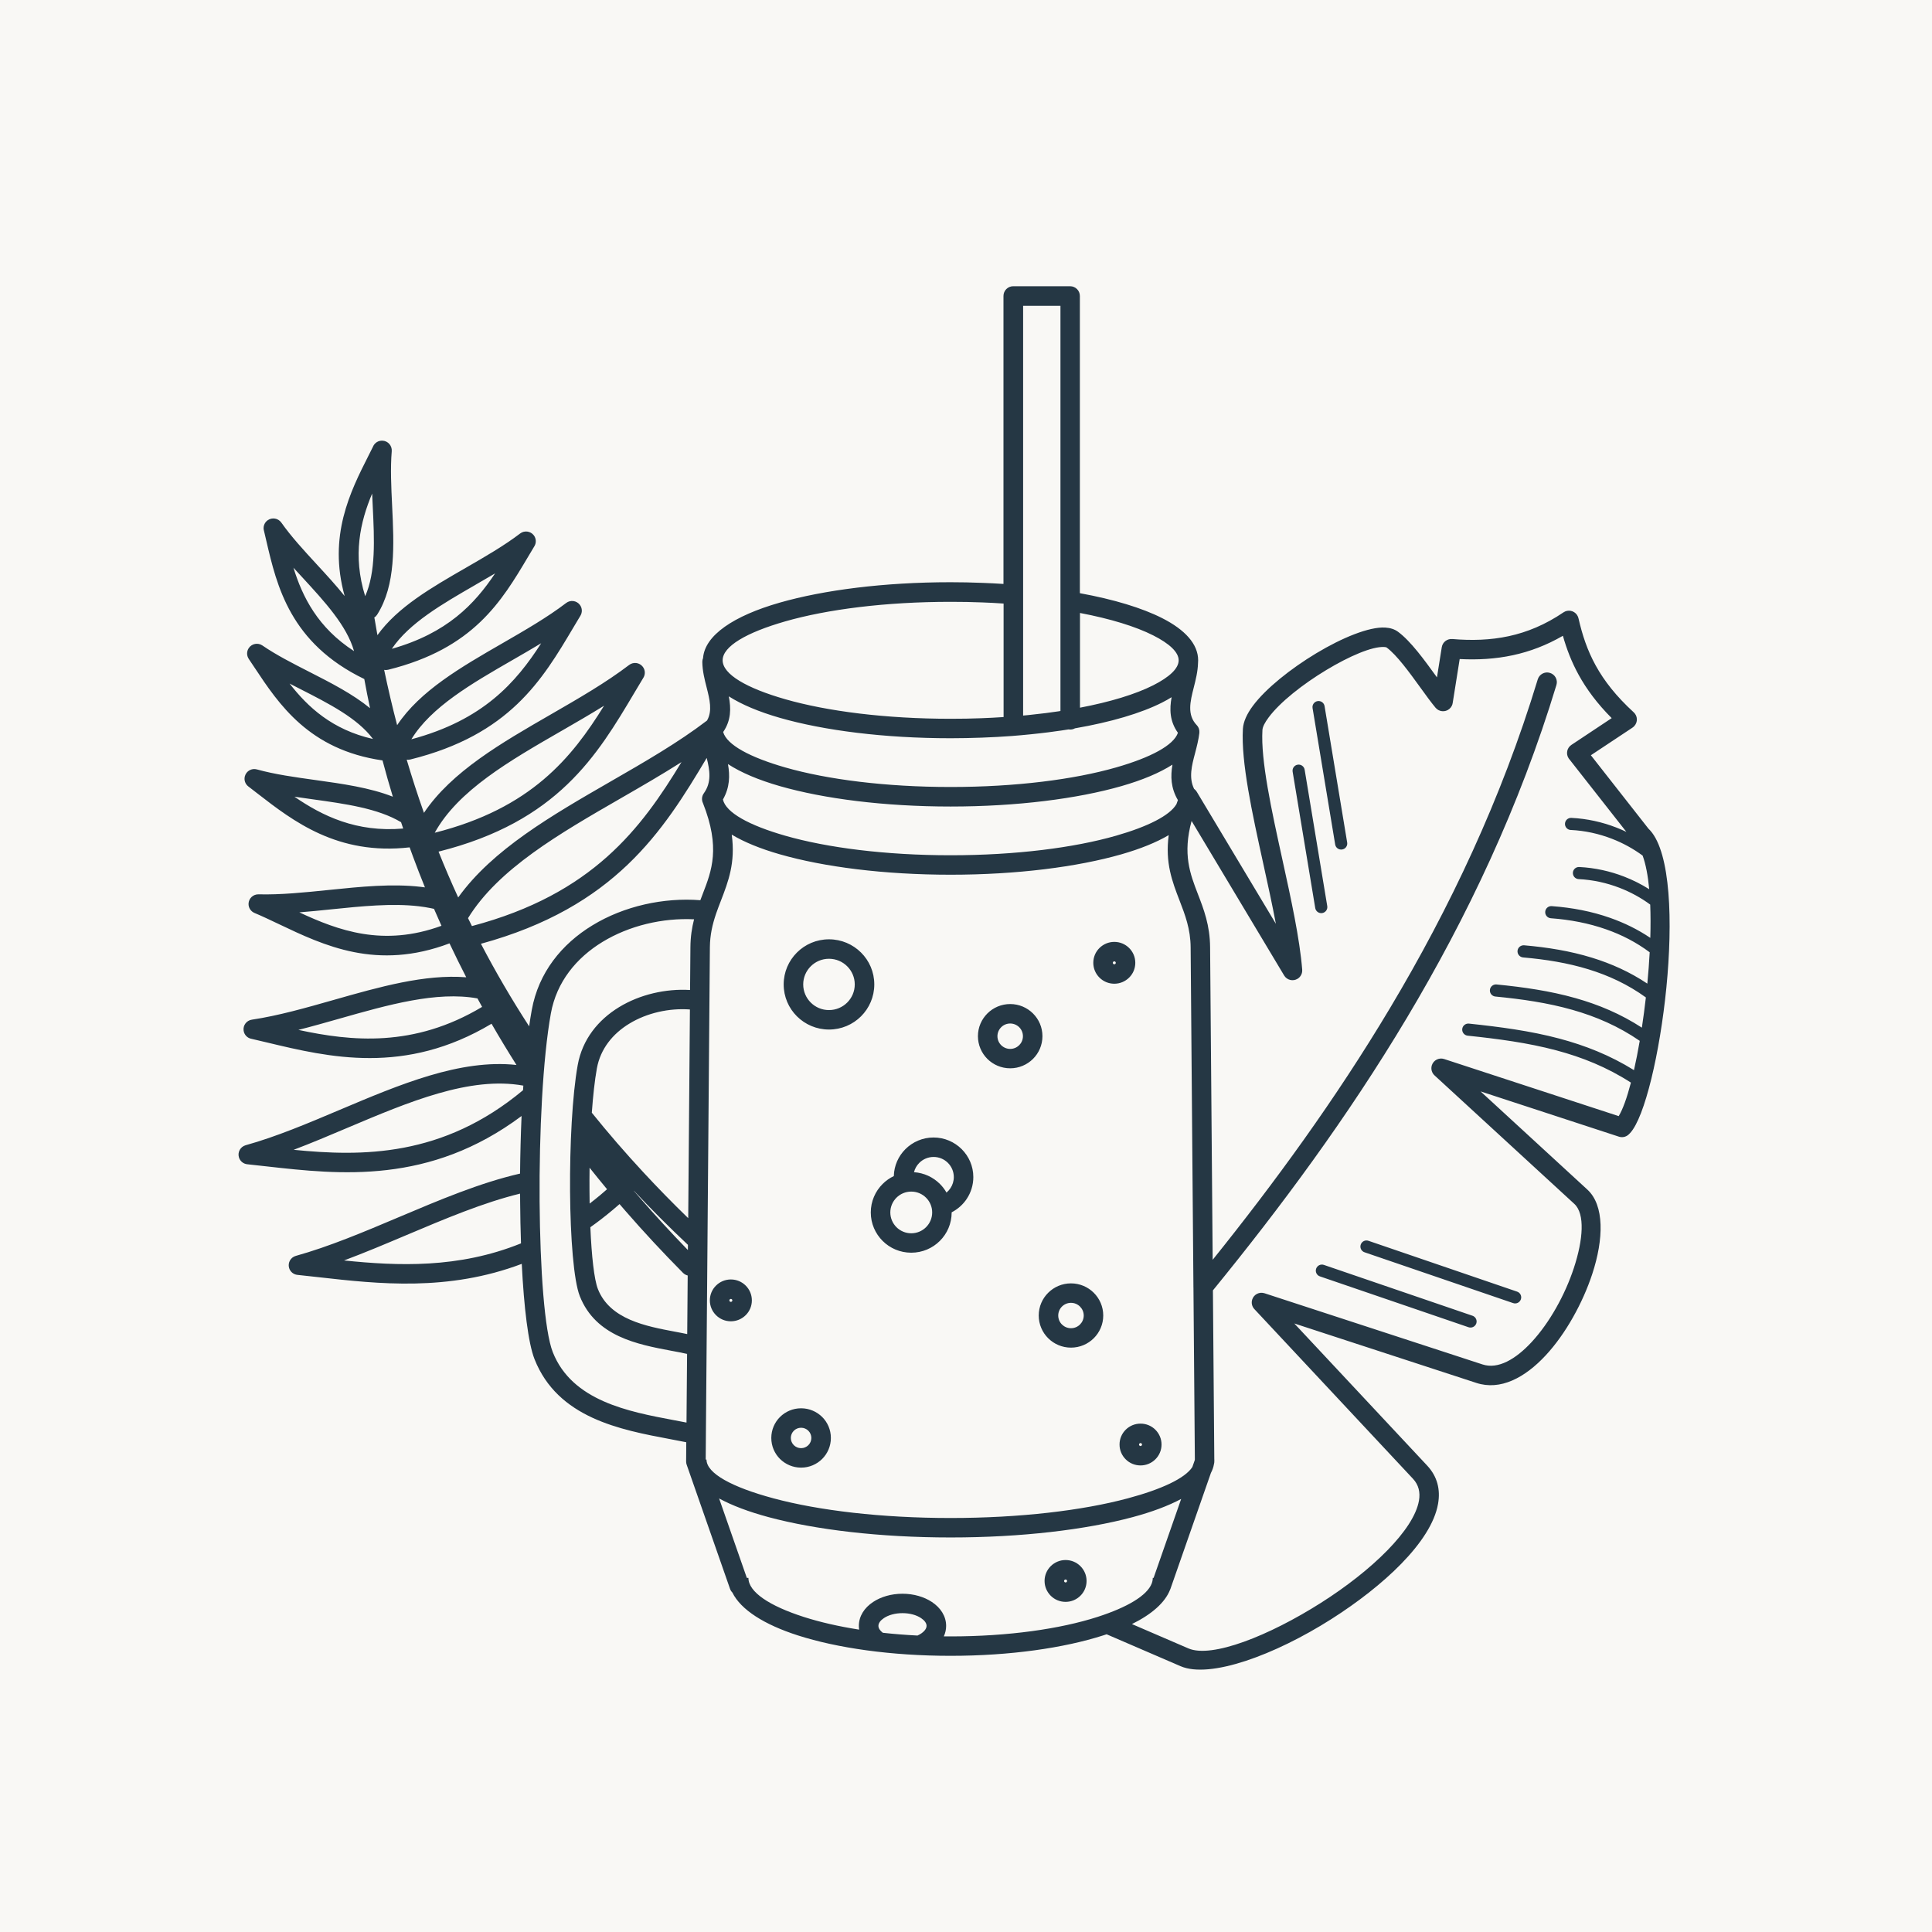 <?xml version="1.0" encoding="UTF-8"?>
<svg width="81px" height="81px" viewBox="0 0 81 81" version="1.1" xmlns="http://www.w3.org/2000/svg" xmlns:xlink="http://www.w3.org/1999/xlink">
    <title>34C98094-4222-4A0C-A826-04D4C78E8D7B</title>
    <g id="Frigo" stroke="none" stroke-width="1" fill="none" fill-rule="evenodd">
        <g id="q&amp;co_frigo" transform="translate(-920, -818)">
            <rect fill="#F9F8F5" x="0" y="0" width="1280" height="4368"></rect>
            <g id="Group-2" transform="translate(170, 742)" fill="#253744" fill-rule="nonzero">
                <g id="Group-11" transform="translate(640, 76)">
                    <g id="icones-solution-copy-2" transform="translate(110, 0)">
                        <path d="M45.277,24.87 C46.694,25.129 47.881,25.488 48.721,25.914 C49.684,26.402 50.233,27.003 50.233,27.684 C50.233,27.721 50.231,27.758 50.228,27.794 C50.218,28.157 50.132,28.495 50.047,28.832 C49.902,29.405 49.759,29.968 50.173,30.401 C50.26,30.492 50.296,30.612 50.283,30.727 L50.284,30.727 C50.25,31.018 50.176,31.299 50.103,31.58 C49.967,32.093 49.833,32.603 50.062,33.072 C50.106,33.104 50.145,33.145 50.174,33.194 L53.492,38.731 C53.34,37.927 53.152,37.065 52.962,36.204 C52.495,34.077 52.029,31.949 52.109,30.559 C52.127,30.256 52.279,29.927 52.529,29.591 C53.07,28.864 54.12,28.029 55.184,27.389 C56.272,26.735 57.403,26.272 58.074,26.311 C58.286,26.323 58.469,26.38 58.615,26.489 C59.147,26.881 59.717,27.67 60.211,28.352 L60.245,28.4 L60.447,27.134 C60.481,26.922 60.672,26.775 60.883,26.792 L60.883,26.791 C61.695,26.86 62.485,26.839 63.259,26.671 C64.028,26.504 64.788,26.191 65.549,25.674 C65.735,25.547 65.989,25.595 66.117,25.781 C66.151,25.83 66.173,25.885 66.183,25.94 C66.338,26.618 66.548,27.262 66.901,27.902 C67.256,28.547 67.759,29.191 68.495,29.865 C68.661,30.017 68.672,30.275 68.518,30.441 C68.496,30.465 68.471,30.486 68.445,30.504 L68.445,30.505 L66.698,31.664 L69.114,34.744 C69.141,34.769 69.166,34.795 69.188,34.82 C70.043,35.777 70.136,38.637 69.864,41.401 C69.593,44.146 68.955,46.852 68.342,47.505 C68.318,47.531 68.294,47.555 68.273,47.573 C68.155,47.677 67.995,47.701 67.857,47.65 L62.074,45.758 L66.551,49.874 C67.269,50.534 67.239,51.945 66.756,53.413 C66.557,54.019 66.279,54.644 65.946,55.232 C65.613,55.822 65.225,56.371 64.808,56.82 C63.929,57.768 62.901,58.307 61.899,57.98 L54.264,55.487 L59.832,61.442 C60.265,61.905 60.396,62.454 60.291,63.049 C60.153,63.844 59.575,64.715 58.746,65.564 C57.951,66.379 56.915,67.184 55.818,67.881 C53.435,69.395 50.725,70.386 49.496,69.856 L46.395,68.518 C46.35,68.533 46.305,68.548 46.259,68.563 C44.611,69.093 42.345,69.421 39.851,69.421 C37.357,69.421 35.091,69.093 33.444,68.563 C32.041,68.111 31.059,67.49 30.704,66.766 C30.661,66.724 30.626,66.671 30.606,66.61 L28.788,61.406 L28.788,61.406 C28.773,61.363 28.766,61.317 28.766,61.269 L28.772,60.467 C28.558,60.423 28.329,60.38 28.095,60.336 C26,59.942 23.385,59.45 22.41,56.983 C22.147,56.316 21.967,54.819 21.875,52.988 C18.782,54.157 15.854,53.829 13.366,53.548 C13.044,53.511 12.727,53.477 12.471,53.45 C12.308,53.434 12.165,53.32 12.119,53.154 C12.059,52.937 12.187,52.713 12.404,52.653 C13.804,52.263 15.261,51.648 16.718,51.031 C18.427,50.308 20.136,49.585 21.804,49.203 C21.811,48.392 21.833,47.577 21.867,46.789 C18.012,49.669 14.239,49.245 11.184,48.902 C10.887,48.868 10.598,48.835 10.367,48.812 C10.204,48.796 10.061,48.681 10.015,48.515 C9.955,48.299 10.083,48.075 10.3,48.014 C11.576,47.66 12.906,47.097 14.236,46.534 C16.767,45.463 19.297,44.394 21.653,44.649 C21.29,44.075 20.942,43.5 20.608,42.921 C16.98,45.091 13.781,44.326 11.201,43.708 C11.015,43.665 10.835,43.621 10.546,43.554 C10.377,43.525 10.24,43.39 10.214,43.212 C10.181,42.99 10.335,42.783 10.56,42.75 C11.661,42.586 12.831,42.253 14,41.92 C15.906,41.377 17.812,40.836 19.547,40.973 C19.305,40.501 19.07,40.026 18.846,39.551 C15.801,40.7 13.593,39.649 11.688,38.742 C11.345,38.579 11.011,38.419 10.668,38.275 L10.668,38.275 C10.519,38.211 10.416,38.063 10.42,37.891 C10.426,37.667 10.613,37.49 10.838,37.495 C11.765,37.519 12.775,37.416 13.785,37.312 C15.115,37.175 16.446,37.04 17.653,37.183 C17.708,37.189 17.761,37.196 17.816,37.204 C17.643,36.778 17.478,36.351 17.319,35.923 C17.27,35.791 17.222,35.658 17.174,35.526 C14.157,35.869 12.298,34.432 10.799,33.271 C10.64,33.148 10.483,33.026 10.412,32.972 L10.412,32.972 C10.283,32.875 10.221,32.705 10.267,32.541 C10.327,32.325 10.551,32.197 10.77,32.258 C11.518,32.466 12.366,32.584 13.214,32.702 C14.355,32.861 15.497,33.02 16.47,33.402 C16.316,32.896 16.172,32.389 16.037,31.881 C12.958,31.437 11.687,29.52 10.674,27.992 C10.604,27.885 10.534,27.781 10.429,27.625 L10.43,27.625 C10.339,27.491 10.334,27.308 10.433,27.166 C10.561,26.982 10.815,26.935 11.001,27.062 C11.586,27.463 12.275,27.814 12.963,28.165 C13.877,28.631 14.79,29.097 15.514,29.691 C15.427,29.284 15.347,28.876 15.273,28.469 C12.165,26.966 11.607,24.568 11.166,22.675 C11.129,22.516 11.093,22.361 11.069,22.261 C11.018,22.098 11.077,21.913 11.225,21.81 C11.41,21.681 11.664,21.726 11.794,21.909 C12.213,22.504 12.745,23.08 13.275,23.656 C13.682,24.097 14.088,24.539 14.45,24.99 C13.748,22.472 14.686,20.613 15.449,19.104 C15.524,18.956 15.597,18.811 15.635,18.733 C15.7,18.57 15.864,18.461 16.048,18.476 C16.273,18.493 16.441,18.69 16.424,18.914 C16.364,19.636 16.402,20.418 16.44,21.201 C16.52,22.861 16.6,24.522 15.814,25.767 C15.782,25.818 15.74,25.86 15.692,25.891 C15.698,25.907 15.702,25.925 15.705,25.943 C15.743,26.172 15.783,26.402 15.824,26.63 C16.665,25.455 18.096,24.631 19.527,23.807 C20.33,23.344 21.132,22.881 21.807,22.367 C21.986,22.23 22.243,22.265 22.38,22.443 C22.484,22.58 22.489,22.762 22.405,22.9 L22.405,22.9 C22.302,23.071 22.224,23.202 22.146,23.333 C21.03,25.212 19.855,27.192 16.272,28.08 C16.216,28.093 16.159,28.095 16.106,28.086 C16.269,28.863 16.449,29.636 16.65,30.403 C17.609,28.96 19.337,27.965 21.063,26.97 C22.004,26.427 22.945,25.885 23.737,25.28 C23.916,25.143 24.173,25.178 24.31,25.357 C24.414,25.493 24.419,25.675 24.335,25.813 L24.335,25.813 C24.216,26.01 24.124,26.164 24.032,26.32 C22.734,28.506 21.366,30.81 17.204,31.842 C17.153,31.854 17.1,31.857 17.051,31.85 C17.272,32.597 17.513,33.341 17.774,34.079 C18.935,32.349 21.022,31.147 23.109,29.944 C24.258,29.281 25.408,28.618 26.378,27.878 C26.557,27.742 26.814,27.776 26.95,27.955 C27.055,28.091 27.06,28.273 26.976,28.411 L26.976,28.411 C26.835,28.645 26.721,28.837 26.606,29.029 C25.039,31.669 23.386,34.452 18.386,35.705 C18.644,36.35 18.918,36.99 19.21,37.626 C20.65,35.618 23.128,34.19 25.606,32.761 C27.022,31.946 28.437,31.13 29.634,30.215 C29.637,30.213 29.639,30.211 29.642,30.209 C29.875,29.807 29.752,29.32 29.627,28.826 C29.538,28.478 29.449,28.126 29.445,27.748 C29.445,27.692 29.456,27.639 29.476,27.59 C29.547,26.634 30.762,25.818 32.69,25.266 C34.532,24.738 37.064,24.41 39.851,24.41 C40.289,24.41 40.741,24.419 41.207,24.438 C41.506,24.449 41.794,24.464 42.071,24.482 L42.071,12.408 C42.071,12.183 42.254,12 42.481,12 L44.864,12 C45.091,12 45.274,12.183 45.274,12.408 L45.274,24.864 L45.277,24.87 Z M36.02,68.324 C36.012,68.272 36.008,68.219 36.008,68.165 C36.008,67.76 36.237,67.406 36.608,67.162 C36.928,66.95 37.363,66.818 37.837,66.818 C38.31,66.818 38.746,66.95 39.067,67.162 C39.438,67.406 39.667,67.761 39.667,68.165 C39.667,68.32 39.633,68.468 39.57,68.606 C39.665,68.607 39.759,68.607 39.855,68.607 C42.269,68.607 44.446,68.295 46.014,67.79 C47.261,67.388 48.094,66.896 48.288,66.384 C48.291,66.37 48.295,66.357 48.3,66.344 L48.311,66.31 C48.324,66.258 48.331,66.206 48.331,66.154 L48.365,66.154 L49.521,62.844 C48.978,63.134 48.291,63.391 47.489,63.606 C45.529,64.132 42.83,64.459 39.854,64.459 C36.88,64.459 34.18,64.133 32.22,63.606 C31.398,63.385 30.698,63.122 30.149,62.824 L31.312,66.155 L31.378,66.155 C31.378,66.748 32.263,67.329 33.696,67.79 C34.368,68.006 35.153,68.187 36.02,68.323 L36.02,68.324 Z M38.465,68.572 C38.592,68.515 38.695,68.442 38.765,68.359 C38.817,68.297 38.847,68.23 38.847,68.164 C38.847,68.05 38.758,67.934 38.615,67.839 C38.423,67.711 38.148,67.632 37.837,67.632 C37.527,67.632 37.252,67.71 37.059,67.839 C36.916,67.934 36.828,68.049 36.828,68.164 C36.828,68.217 36.846,68.269 36.879,68.318 C36.911,68.366 36.957,68.412 37.013,68.455 C37.481,68.507 37.966,68.545 38.467,68.571 L38.465,68.572 Z M44.675,65.405 C44.919,65.405 45.139,65.503 45.297,65.662 C45.457,65.821 45.555,66.04 45.555,66.282 C45.555,66.524 45.457,66.744 45.297,66.902 C45.138,67.061 44.918,67.159 44.675,67.159 C44.431,67.159 44.211,67.061 44.052,66.902 C43.893,66.743 43.794,66.523 43.794,66.282 C43.794,66.039 43.893,65.82 44.052,65.662 C44.212,65.503 44.432,65.405 44.675,65.405 Z M44.719,66.239 C44.708,66.228 44.692,66.221 44.675,66.221 C44.658,66.221 44.642,66.228 44.631,66.239 C44.62,66.25 44.612,66.265 44.612,66.283 C44.612,66.3 44.62,66.315 44.631,66.327 C44.642,66.338 44.658,66.345 44.675,66.345 C44.692,66.345 44.708,66.338 44.719,66.327 C44.73,66.315 44.737,66.3 44.737,66.283 C44.737,66.265 44.73,66.25 44.719,66.239 Z M47.817,59.686 C48.061,59.686 48.281,59.783 48.44,59.942 C48.6,60.102 48.698,60.321 48.698,60.562 C48.698,60.805 48.6,61.024 48.44,61.182 C48.28,61.341 48.06,61.439 47.817,61.439 C47.574,61.439 47.353,61.341 47.195,61.182 C47.035,61.023 46.937,60.804 46.937,60.562 C46.937,60.32 47.035,60.101 47.195,59.942 C47.354,59.783 47.575,59.686 47.817,59.686 Z M47.861,60.52 C47.85,60.508 47.835,60.501 47.817,60.501 C47.8,60.501 47.784,60.508 47.773,60.52 C47.762,60.531 47.755,60.546 47.755,60.563 C47.755,60.581 47.762,60.596 47.773,60.607 C47.784,60.618 47.8,60.626 47.817,60.626 C47.835,60.626 47.85,60.618 47.861,60.607 C47.873,60.596 47.88,60.581 47.88,60.563 C47.88,60.546 47.873,60.531 47.861,60.52 Z M30.641,53.642 C30.885,53.642 31.105,53.74 31.264,53.899 C31.424,54.058 31.522,54.277 31.522,54.519 C31.522,54.762 31.424,54.981 31.264,55.139 C31.104,55.298 30.884,55.396 30.641,55.396 C30.398,55.396 30.178,55.298 30.019,55.139 C29.859,54.98 29.761,54.761 29.761,54.519 C29.761,54.276 29.859,54.057 30.019,53.899 C30.179,53.74 30.399,53.642 30.641,53.642 Z M30.685,54.476 C30.674,54.465 30.659,54.458 30.641,54.458 C30.624,54.458 30.609,54.465 30.597,54.476 C30.586,54.487 30.579,54.503 30.579,54.52 C30.579,54.537 30.586,54.553 30.597,54.564 C30.609,54.575 30.624,54.582 30.641,54.582 C30.659,54.582 30.674,54.575 30.685,54.564 C30.697,54.553 30.704,54.537 30.704,54.52 C30.704,54.503 30.697,54.487 30.685,54.476 Z M46.718,39.489 C46.961,39.489 47.181,39.587 47.34,39.746 C47.5,39.905 47.598,40.124 47.598,40.366 C47.598,40.609 47.5,40.828 47.34,40.986 C47.18,41.145 46.96,41.243 46.718,41.243 C46.474,41.243 46.254,41.145 46.095,40.986 C45.935,40.827 45.837,40.608 45.837,40.366 C45.837,40.123 45.935,39.904 46.095,39.746 C46.255,39.587 46.475,39.489 46.718,39.489 Z M46.762,40.323 C46.75,40.312 46.735,40.305 46.718,40.305 C46.7,40.305 46.685,40.312 46.674,40.323 C46.662,40.334 46.655,40.35 46.655,40.367 C46.655,40.384 46.662,40.4 46.674,40.411 C46.685,40.422 46.7,40.429 46.718,40.429 C46.735,40.429 46.75,40.422 46.762,40.411 C46.773,40.4 46.78,40.384 46.78,40.367 C46.78,40.35 46.773,40.334 46.762,40.323 Z M37.474,49.306 C37.485,48.866 37.669,48.467 37.961,48.177 C38.263,47.876 38.68,47.69 39.14,47.69 C39.599,47.69 40.016,47.876 40.318,48.177 C40.62,48.477 40.807,48.892 40.807,49.35 C40.807,49.686 40.706,49.998 40.534,50.259 C40.377,50.498 40.157,50.694 39.899,50.827 L39.899,50.832 C39.899,51.298 39.71,51.721 39.403,52.026 C39.096,52.332 38.672,52.52 38.204,52.52 C37.736,52.52 37.311,52.332 37.005,52.026 C36.698,51.72 36.508,51.298 36.508,50.832 C36.508,50.366 36.698,49.943 37.005,49.638 C37.141,49.502 37.299,49.39 37.475,49.307 L37.474,49.306 Z M39.681,50.001 C39.746,49.947 39.803,49.883 39.85,49.812 C39.937,49.68 39.989,49.52 39.989,49.349 C39.989,49.116 39.893,48.905 39.741,48.753 C39.587,48.6 39.375,48.506 39.142,48.506 C38.907,48.506 38.695,48.601 38.543,48.753 C38.435,48.86 38.357,48.994 38.32,49.145 C38.742,49.173 39.123,49.355 39.406,49.637 C39.514,49.745 39.608,49.867 39.683,50.001 L39.681,50.001 Z M34.755,39.381 C35.28,39.381 35.755,39.593 36.099,39.935 C36.443,40.277 36.655,40.75 36.655,41.272 C36.655,41.795 36.442,42.268 36.099,42.61 C35.755,42.953 35.28,43.164 34.755,43.164 C34.231,43.164 33.756,42.952 33.412,42.61 C33.068,42.268 32.856,41.795 32.856,41.272 C32.856,40.75 33.069,40.277 33.412,39.935 C33.756,39.592 34.231,39.381 34.755,39.381 Z M35.519,40.512 C35.324,40.317 35.053,40.197 34.755,40.197 C34.457,40.197 34.187,40.317 33.992,40.512 C33.796,40.707 33.675,40.976 33.675,41.272 C33.675,41.569 33.796,41.838 33.992,42.033 C34.187,42.228 34.457,42.348 34.755,42.348 C35.053,42.348 35.324,42.228 35.519,42.033 C35.715,41.838 35.836,41.569 35.836,41.272 C35.836,40.976 35.715,40.707 35.519,40.512 Z M42.353,42.095 C42.726,42.095 43.064,42.246 43.309,42.49 C43.554,42.734 43.705,43.07 43.705,43.442 C43.705,43.814 43.554,44.151 43.309,44.395 C43.064,44.638 42.726,44.789 42.353,44.789 C41.979,44.789 41.641,44.638 41.396,44.395 C41.152,44.151 41,43.814 41,43.442 C41,43.07 41.152,42.734 41.396,42.49 C41.641,42.246 41.979,42.095 42.353,42.095 Z M42.731,43.067 C42.634,42.971 42.5,42.911 42.353,42.911 C42.205,42.911 42.072,42.97 41.975,43.067 C41.879,43.163 41.818,43.296 41.818,43.443 C41.818,43.59 41.878,43.723 41.975,43.82 C42.071,43.915 42.205,43.976 42.353,43.976 C42.5,43.976 42.633,43.916 42.731,43.82 C42.827,43.724 42.887,43.59 42.887,43.443 C42.887,43.296 42.828,43.164 42.731,43.067 Z M44.901,53.806 C45.275,53.806 45.613,53.957 45.858,54.201 C46.102,54.444 46.254,54.781 46.254,55.153 C46.254,55.525 46.102,55.862 45.858,56.105 C45.613,56.349 45.275,56.5 44.901,56.5 C44.527,56.5 44.19,56.349 43.945,56.105 C43.7,55.862 43.549,55.525 43.549,55.153 C43.549,54.781 43.7,54.444 43.945,54.201 C44.19,53.957 44.527,53.806 44.901,53.806 Z M45.279,54.778 C45.183,54.682 45.049,54.622 44.901,54.622 C44.754,54.622 44.621,54.681 44.523,54.778 C44.427,54.874 44.367,55.007 44.367,55.154 C44.367,55.301 44.426,55.434 44.523,55.53 C44.62,55.626 44.754,55.686 44.901,55.686 C45.049,55.686 45.182,55.627 45.279,55.53 C45.375,55.435 45.436,55.301 45.436,55.154 C45.436,55.007 45.376,54.875 45.279,54.778 Z M38.825,50.214 C38.667,50.056 38.448,49.958 38.205,49.958 C37.962,49.958 37.743,50.056 37.584,50.214 C37.426,50.372 37.327,50.59 37.327,50.832 C37.327,51.073 37.426,51.292 37.584,51.45 C37.743,51.608 37.962,51.706 38.205,51.706 C38.448,51.706 38.667,51.608 38.825,51.45 C38.984,51.292 39.082,51.073 39.082,50.832 C39.082,50.59 38.984,50.372 38.825,50.214 Z M33.586,59.043 C33.931,59.043 34.243,59.183 34.47,59.407 C34.696,59.632 34.835,59.943 34.835,60.287 C34.835,60.631 34.695,60.942 34.47,61.167 C34.243,61.392 33.931,61.531 33.586,61.531 C33.241,61.531 32.929,61.391 32.702,61.167 C32.476,60.942 32.337,60.631 32.337,60.287 C32.337,59.943 32.477,59.632 32.702,59.407 C32.929,59.182 33.241,59.043 33.586,59.043 Z M33.89,59.984 C33.812,59.907 33.705,59.859 33.586,59.859 C33.467,59.859 33.36,59.907 33.282,59.984 C33.204,60.062 33.156,60.169 33.156,60.287 C33.156,60.405 33.204,60.512 33.282,60.59 C33.36,60.667 33.467,60.715 33.586,60.715 C33.705,60.715 33.812,60.667 33.89,60.59 C33.968,60.512 34.016,60.405 34.016,60.287 C34.016,60.169 33.968,60.062 33.89,59.984 Z M65.855,34.798 C65.714,34.791 65.605,34.672 65.613,34.531 C65.619,34.391 65.739,34.283 65.88,34.29 C66.535,34.322 67.17,34.464 67.758,34.692 C67.903,34.748 68.046,34.81 68.186,34.876 L65.809,31.848 C65.794,31.831 65.781,31.814 65.768,31.796 C65.642,31.608 65.693,31.355 65.882,31.23 L67.571,30.108 C66.962,29.496 66.519,28.898 66.187,28.295 C65.889,27.754 65.682,27.211 65.525,26.656 C64.831,27.057 64.137,27.317 63.435,27.469 C62.696,27.629 61.952,27.67 61.198,27.631 L60.908,29.454 C60.898,29.556 60.848,29.653 60.763,29.724 C60.59,29.869 60.332,29.845 60.187,29.673 C60.007,29.458 59.788,29.156 59.551,28.828 C59.092,28.194 58.562,27.461 58.131,27.144 C58.118,27.135 58.084,27.129 58.031,27.126 C57.529,27.097 56.572,27.509 55.609,28.089 C54.623,28.683 53.663,29.439 53.188,30.079 C53.03,30.291 52.935,30.473 52.928,30.607 C52.853,31.883 53.308,33.959 53.764,36.035 C54.129,37.694 54.492,39.353 54.596,40.658 L54.595,40.658 C54.607,40.806 54.535,40.956 54.398,41.038 C54.204,41.153 53.953,41.09 53.838,40.897 L49.958,34.419 C49.578,35.812 49.895,36.634 50.218,37.473 C50.471,38.128 50.727,38.793 50.734,39.713 L50.842,52.818 C53.425,49.602 55.987,46.1 58.276,42.266 C60.772,38.087 62.944,33.513 64.471,28.483 C64.536,28.268 64.765,28.145 64.981,28.211 C65.197,28.276 65.32,28.503 65.254,28.718 C63.708,33.814 61.508,38.447 58.98,42.68 C56.485,46.858 53.67,50.645 50.852,54.1 L50.91,61.191 L50.912,61.191 C50.912,61.207 50.912,61.223 50.911,61.24 L50.911,61.27 C50.911,61.311 50.906,61.351 50.895,61.388 C50.874,61.513 50.831,61.635 50.768,61.754 L49.072,66.612 C49.067,66.624 49.062,66.636 49.057,66.647 C48.845,67.191 48.284,67.682 47.457,68.09 L49.826,69.111 C50.8,69.531 53.201,68.585 55.386,67.197 C56.429,66.535 57.414,65.769 58.167,64.998 C58.887,64.261 59.383,63.534 59.491,62.913 C59.551,62.567 59.479,62.254 59.239,61.997 L52.599,54.894 C52.494,54.789 52.451,54.631 52.5,54.481 C52.569,54.267 52.8,54.151 53.015,54.22 L62.157,57.205 C62.805,57.417 63.542,56.991 64.212,56.269 C64.59,55.861 64.941,55.365 65.242,54.833 C65.545,54.299 65.8,53.724 65.985,53.161 C66.375,51.976 66.458,50.891 66.005,50.474 L60.151,45.093 C60.032,44.989 59.98,44.821 60.031,44.661 C60.101,44.447 60.331,44.33 60.546,44.4 L67.864,46.794 C68.037,46.512 68.212,46.02 68.377,45.389 C67.375,44.742 66.327,44.323 65.243,44.035 C64.049,43.718 62.807,43.555 61.532,43.421 C61.392,43.406 61.291,43.281 61.305,43.141 C61.32,43.002 61.445,42.901 61.586,42.915 C62.885,43.053 64.149,43.217 65.375,43.543 C66.454,43.83 67.5,44.241 68.505,44.866 C68.591,44.487 68.672,44.074 68.747,43.638 C67.855,43.024 66.908,42.617 65.92,42.337 C64.885,42.043 63.805,41.888 62.694,41.78 C62.554,41.767 62.452,41.643 62.465,41.503 C62.478,41.363 62.603,41.261 62.744,41.274 C63.883,41.386 64.993,41.546 66.059,41.848 C67.024,42.121 67.952,42.51 68.836,43.085 C68.898,42.674 68.955,42.249 69.004,41.818 C68.255,41.276 67.445,40.899 66.593,40.638 C65.724,40.371 64.805,40.223 63.857,40.141 C63.715,40.128 63.612,40.005 63.623,39.864 C63.635,39.724 63.759,39.621 63.901,39.632 C64.878,39.717 65.832,39.871 66.744,40.152 C67.558,40.402 68.336,40.751 69.065,41.239 C69.107,40.798 69.141,40.358 69.164,39.925 C68.607,39.509 67.993,39.192 67.338,38.963 C66.607,38.706 65.827,38.557 65.021,38.498 C64.879,38.488 64.774,38.366 64.784,38.226 C64.794,38.085 64.916,37.98 65.058,37.99 C65.907,38.052 66.733,38.209 67.509,38.483 C68.103,38.692 68.667,38.968 69.19,39.32 C69.204,38.832 69.204,38.362 69.186,37.925 C68.801,37.641 68.369,37.404 67.905,37.224 C67.367,37.016 66.786,36.887 66.187,36.857 C66.046,36.851 65.937,36.732 65.944,36.591 C65.95,36.45 66.07,36.342 66.212,36.35 C66.867,36.382 67.502,36.524 68.089,36.751 C68.461,36.895 68.815,37.073 69.144,37.281 C69.092,36.72 69.002,36.236 68.868,35.871 C68.479,35.585 68.044,35.344 67.576,35.164 C67.038,34.956 66.457,34.826 65.858,34.797 L65.855,34.798 Z M55.03,29.686 C55.007,29.547 55.101,29.417 55.241,29.394 C55.38,29.372 55.511,29.466 55.533,29.604 L56.481,35.324 C56.504,35.462 56.41,35.593 56.271,35.615 C56.131,35.638 56,35.544 55.978,35.405 L55.03,29.686 Z M57.208,52.502 C57.074,52.456 57.004,52.311 57.05,52.179 C57.096,52.045 57.241,51.975 57.374,52.021 L63.605,54.152 C63.739,54.198 63.81,54.342 63.763,54.475 C63.717,54.609 63.572,54.679 63.439,54.633 L57.208,52.502 Z M55.339,53.513 C55.205,53.468 55.134,53.323 55.18,53.19 C55.226,53.057 55.372,52.986 55.505,53.032 L61.735,55.163 C61.869,55.209 61.94,55.354 61.894,55.487 C61.848,55.62 61.702,55.69 61.569,55.645 L55.339,53.513 Z M54.194,32.351 C54.172,32.213 54.266,32.082 54.405,32.06 C54.544,32.037 54.675,32.131 54.698,32.27 L55.646,37.989 C55.668,38.128 55.574,38.258 55.435,38.281 C55.296,38.303 55.165,38.209 55.142,38.071 L54.194,32.351 Z M42.076,25.304 C41.775,25.283 41.477,25.268 41.183,25.257 C40.772,25.24 40.329,25.232 39.856,25.232 C37.137,25.232 34.686,25.545 32.92,26.052 C31.3,26.517 30.297,27.097 30.297,27.683 C30.297,28.27 31.3,28.851 32.92,29.315 C34.686,29.822 37.138,30.135 39.856,30.135 C40.312,30.135 40.736,30.128 41.129,30.112 C41.441,30.101 41.757,30.084 42.076,30.063 L42.076,25.303 L42.076,25.304 Z M42.895,30 C42.972,29.993 43.047,29.986 43.119,29.979 C43.373,29.953 43.614,29.926 43.841,29.897 C43.988,29.879 44.166,29.853 44.375,29.823 C44.404,29.819 44.431,29.815 44.46,29.809 L44.46,12.822 L42.895,12.822 L42.895,30 Z M45.279,29.67 C46.55,29.428 47.603,29.107 48.347,28.732 C49.027,28.388 49.416,28.028 49.416,27.684 C49.416,27.343 49.03,26.984 48.353,26.641 C47.608,26.264 46.552,25.941 45.279,25.699 L45.279,29.67 Z M45.069,30.535 C45.01,30.568 44.942,30.587 44.869,30.587 C44.845,30.587 44.82,30.585 44.798,30.581 C44.697,30.598 44.596,30.613 44.494,30.628 C44.347,30.65 44.165,30.675 43.944,30.703 C43.692,30.734 43.443,30.763 43.198,30.787 C42.928,30.815 42.673,30.837 42.435,30.856 C42.034,30.886 41.608,30.91 41.159,30.926 C40.709,30.942 40.274,30.951 39.857,30.951 C37.07,30.951 34.538,30.625 32.696,30.096 C31.824,29.845 31.097,29.541 30.556,29.195 C30.652,29.7 30.655,30.2 30.319,30.691 C30.471,31.227 31.437,31.749 32.92,32.175 C34.686,32.682 37.138,32.995 39.856,32.995 C42.576,32.995 45.027,32.682 46.793,32.175 C48.248,31.758 49.205,31.247 49.385,30.723 C49.036,30.234 49.029,29.736 49.12,29.231 C48.995,29.309 48.86,29.384 48.715,29.458 C47.833,29.903 46.574,30.275 45.07,30.535 L45.069,30.535 Z M50.035,53.976 C50.035,53.966 50.034,53.956 50.035,53.946 L49.918,39.718 C49.913,38.946 49.683,38.35 49.457,37.764 C49.147,36.962 48.844,36.175 48.999,35.013 C48.478,35.32 47.807,35.59 47.017,35.817 C45.175,36.345 42.642,36.673 39.855,36.673 C37.068,36.673 34.536,36.346 32.694,35.817 C31.886,35.586 31.203,35.307 30.678,34.992 C30.84,36.166 30.535,36.957 30.224,37.764 C30.158,37.933 30.093,38.103 30.032,38.279 C30.027,38.3 30.02,38.322 30.011,38.341 C29.872,38.754 29.766,39.195 29.762,39.718 L29.662,51.998 C29.663,52.013 29.663,52.028 29.662,52.042 L29.595,60.126 C29.595,60.138 29.595,60.149 29.595,60.162 L29.587,61.192 L29.62,61.192 C29.62,61.774 30.695,62.353 32.434,62.82 C34.327,63.329 36.952,63.643 39.856,63.643 C42.761,63.643 45.385,63.328 47.279,62.82 C48.704,62.438 49.683,61.979 49.99,61.506 L50.092,61.213 C50.092,61.206 50.093,61.199 50.093,61.192 L50.095,61.192 L50.036,53.976 L50.035,53.976 Z M15.31,24.996 C15.76,23.986 15.695,22.614 15.628,21.242 C15.619,21.059 15.611,20.875 15.602,20.693 C15.106,21.875 14.775,23.276 15.31,24.995 L15.31,24.996 Z M21.843,52.13 C21.824,51.564 21.811,50.975 21.807,50.376 C21.806,50.265 21.806,50.154 21.805,50.043 C20.264,50.419 18.654,51.1 17.042,51.781 C16.168,52.151 15.293,52.52 14.424,52.845 C16.67,53.075 19.222,53.189 21.842,52.129 L21.843,52.13 Z M24.721,50.461 C24.874,50.343 25.025,50.222 25.175,50.097 C25.266,50.02 25.358,49.941 25.451,49.859 C25.202,49.559 24.958,49.258 24.718,48.957 C24.714,49.288 24.712,49.619 24.715,49.947 C24.716,50.12 24.718,50.291 24.721,50.461 Z M26.58,49.924 L26.575,49.927 C26.664,50.029 26.752,50.132 26.84,50.234 C27.478,50.967 28.144,51.692 28.84,52.409 L28.842,52.191 C28.049,51.443 27.294,50.687 26.579,49.924 L26.58,49.924 Z M25.976,50.481 C25.884,50.562 25.792,50.64 25.7,50.718 C25.378,50.988 25.061,51.233 24.751,51.452 C24.803,52.661 24.91,53.643 25.068,54.046 C25.571,55.318 27.084,55.603 28.296,55.831 C28.473,55.865 28.645,55.896 28.812,55.932 L28.832,53.476 C28.76,53.458 28.692,53.422 28.636,53.366 C27.792,52.514 26.987,51.648 26.222,50.768 C26.139,50.673 26.057,50.577 25.975,50.482 L25.976,50.481 Z M21.929,45.707 C21.933,45.643 21.937,45.578 21.941,45.515 C19.703,45.111 17.132,46.199 14.562,47.286 C13.811,47.605 13.059,47.923 12.311,48.206 C15.168,48.49 18.557,48.52 21.929,45.707 Z M20.213,42.215 C20.147,42.096 20.083,41.978 20.018,41.859 C18.308,41.549 16.268,42.128 14.229,42.708 C13.655,42.871 13.081,43.034 12.51,43.179 C14.73,43.658 17.348,43.93 20.213,42.214 L20.213,42.215 Z M18.509,38.814 C18.403,38.577 18.298,38.341 18.196,38.104 C18.148,38.093 18.099,38.082 18.049,38.073 C17.899,38.042 17.736,38.017 17.563,37.996 C16.438,37.863 15.156,37.994 13.874,38.126 C13.431,38.172 12.987,38.217 12.549,38.251 C14.177,39.009 16.062,39.71 18.509,38.814 Z M16.904,34.737 C16.874,34.649 16.844,34.56 16.815,34.471 C15.849,33.892 14.478,33.701 13.107,33.511 C12.852,33.475 12.597,33.439 12.344,33.402 C13.51,34.205 14.941,34.907 16.904,34.737 Z M15.637,30.982 C14.991,30.112 13.794,29.502 12.596,28.892 C12.444,28.814 12.292,28.737 12.141,28.658 C12.905,29.645 13.933,30.596 15.637,30.982 Z M14.843,27.298 C14.542,26.233 13.609,25.221 12.677,24.208 C12.552,24.073 12.427,23.937 12.303,23.802 C12.681,25.028 13.326,26.317 14.842,27.298 L14.843,27.298 Z M23.523,30.653 C21.364,31.898 19.203,33.142 18.227,34.913 C22.27,33.89 23.975,31.766 25.325,29.588 C24.74,29.952 24.132,30.302 23.524,30.653 L23.523,30.653 Z M21.477,27.678 C19.777,28.658 18.075,29.639 17.247,30.995 C20.254,30.19 21.632,28.616 22.69,26.968 C22.293,27.208 21.885,27.443 21.479,27.677 L21.477,27.678 Z M19.942,24.515 C18.549,25.318 17.156,26.121 16.428,27.202 C18.746,26.544 19.894,25.333 20.757,24.04 C20.487,24.2 20.215,24.357 19.942,24.514 L19.942,24.515 Z M19.622,38.494 C19.676,38.605 19.731,38.716 19.786,38.826 C24.852,37.485 26.889,34.724 28.572,31.951 C27.751,32.474 26.887,32.972 26.022,33.471 C23.458,34.949 20.894,36.426 19.622,38.494 Z M20.163,39.568 C20.773,40.737 21.446,41.891 22.185,43.03 C22.219,42.789 22.255,42.56 22.294,42.347 C22.578,40.771 23.554,39.578 24.833,38.798 C26.163,37.985 27.825,37.622 29.362,37.742 C29.395,37.653 29.43,37.564 29.464,37.474 C29.842,36.495 30.209,35.541 29.474,33.676 C29.41,33.545 29.418,33.384 29.509,33.258 C29.841,32.797 29.759,32.292 29.629,31.777 C27.8,34.851 25.781,38.031 20.164,39.568 L20.163,39.568 Z M24.812,46.651 C25.491,47.494 26.213,48.33 26.979,49.155 C27.577,49.8 28.201,50.439 28.854,51.072 L28.925,42.323 C28.058,42.259 27.124,42.464 26.379,42.92 C25.695,43.338 25.173,43.969 25.024,44.795 C24.933,45.298 24.864,45.939 24.812,46.651 Z M28.807,56.763 C28.803,56.762 28.8,56.762 28.797,56.761 C28.604,56.717 28.381,56.675 28.147,56.632 C26.737,56.367 24.977,56.035 24.309,54.342 C24.052,53.693 23.914,51.896 23.9,49.951 C23.887,48.022 23.991,45.923 24.221,44.652 C24.415,43.573 25.082,42.758 25.953,42.226 C26.829,41.691 27.917,41.444 28.931,41.506 L28.946,39.714 C28.949,39.274 29.009,38.893 29.099,38.542 C27.783,38.478 26.384,38.804 25.257,39.492 C24.166,40.158 23.334,41.166 23.095,42.491 C22.757,44.365 22.603,47.489 22.623,50.374 C22.644,53.222 22.83,55.814 23.176,56.69 C23.984,58.737 26.352,59.183 28.25,59.54 C28.431,59.574 28.609,59.607 28.782,59.642 L28.806,56.763 L28.807,56.763 Z M30.31,33.521 C30.431,34.068 31.405,34.603 32.919,35.037 C34.685,35.544 37.137,35.857 39.855,35.857 C42.575,35.857 45.026,35.544 46.792,35.037 C48.125,34.655 49.04,34.194 49.322,33.717 C49.342,33.661 49.362,33.604 49.384,33.545 C49.083,33.032 49.073,32.542 49.155,32.058 C48.615,32.404 47.889,32.708 47.017,32.958 C45.175,33.486 42.642,33.814 39.855,33.814 C37.068,33.814 34.536,33.487 32.694,32.958 C31.802,32.702 31.064,32.39 30.52,32.034 C30.606,32.519 30.6,33.007 30.309,33.521 L30.31,33.521 Z" id="Shape"></path>
                    </g>
                </g>
            </g>
        </g>
    </g>
</svg>